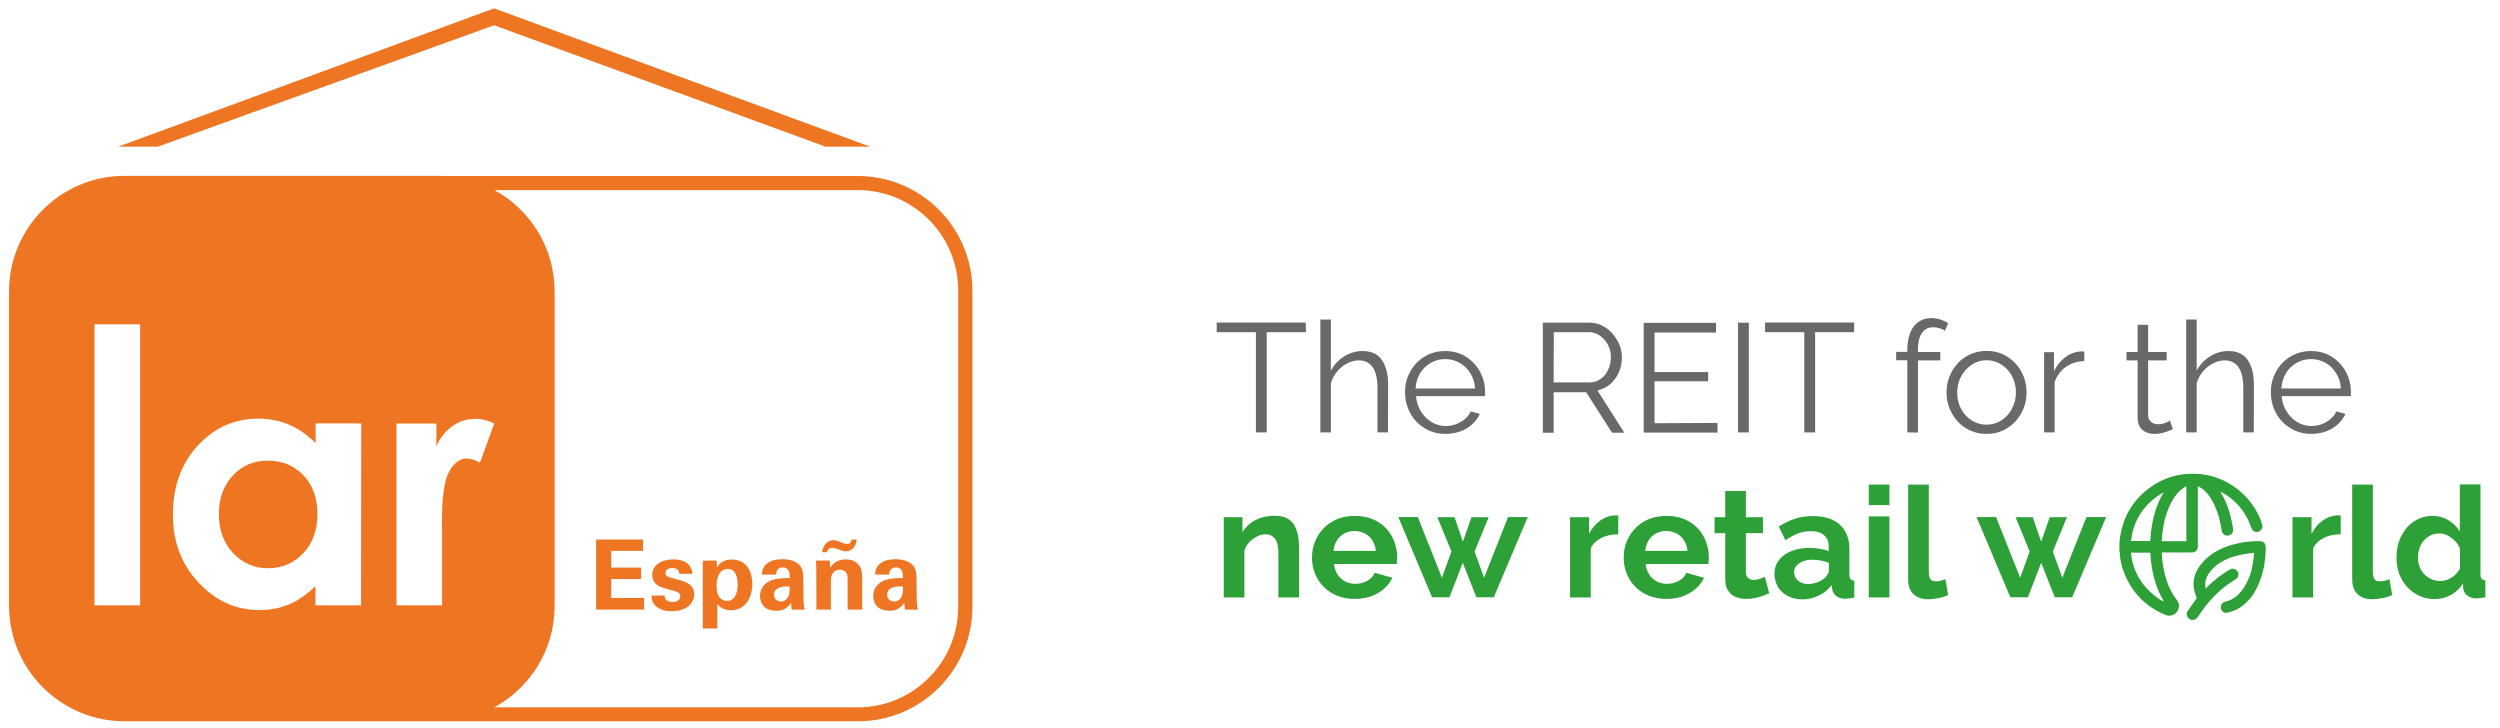 <svg version="1.2" xmlns="http://www.w3.org/2000/svg" viewBox="0 0 1524 444" width="1524" height="444">
	<title>larespana-10-aniversario</title>
	<style>
		.s0 { fill: #ee7623 } 
		.s1 { fill: #696969 } 
		.s2 { fill: #2da037 } 
	</style>
	<g>
		<g>
			<g>
				<path class="s0" d="m163.3 280.8c-8.6 0-15.7 3-21.4 9.1-5.6 6.1-8.5 13.9-8.5 23.5 0 9.6 2.9 17.5 8.6 23.7 5.8 6.1 12.9 9.3 21.3 9.3 8.7 0 15.9-3.1 21.6-9.2 5.8-6.1 8.6-14.1 8.6-24 0-9.6-2.9-17.5-8.6-23.5-5.6-5.9-12.9-8.9-21.6-8.9z"/>
			</g>
		</g>
		<g>
			<g>
				<path class="s0" d="m522.9 107.3h-252.4c-1 0-1.9-0.1-2.9-0.1h-191.7c-38.8 0-70.4 31.6-70.4 70.4v191.7c0 38.8 31.6 70.4 70.4 70.4h191.8c0.7 0 1.5 0 2.2 0h253.1c38.5 0 69.8-31.3 69.8-69.8v-192.8c-0.1-38.5-31.4-69.8-69.9-69.8zm-437.5 261.7h-27.8v-171.3h27.8zm134.7 0h-27.8v-11.7c-5.4 5.2-10.9 9-16.3 11.2-5.5 2.3-11.4 3.4-17.7 3.4-14.4 0-26.7-5.5-37.2-16.7-10.5-11.1-15.7-25-15.7-41.5 0-17.1 5.1-31.2 15.2-42.1 10.1-10.9 22.4-16.4 36.9-16.4 6.6 0 12.9 1.2 18.7 3.7 5.9 2.5 11.2 6.2 16.2 11.3v-12.1h27.8zm72.5-87c-3.3-1.7-5.9-2.5-8-2.5-4.2 0-7.8 2.6-10.8 8-3 5.3-4.4 15.7-4.4 31.2l0.1 5.4v44.9h-27.8v-110.8h24.3v13.8c2.5-5.5 5.9-9.6 10.2-12.5 4.2-2.9 8.8-4.2 13.9-4.2 3.5 0 7.3 1 11.2 2.8zm291.5 88c0 33.8-27.5 61.2-61.2 61.2h-221.6c21.9-11.9 36.8-35.2 36.8-61.8v-191.7c0-26.6-14.8-49.9-36.7-61.8h221.5c33.8 0 61.2 27.5 61.2 61.2z"/>
			</g>
		</g>
		<g>
			<g>
				<path fill-rule="evenodd" class="s0" d="m363.4 328.9h28.6v6.9h-19.4v10.2h18.2v7h-18.2v11.5h20v7.1h-29.2z"/>
			</g>
		</g>
		<g>
			<g>
				<path class="s0" d="m405.1 363c0.1 1.9 1.3 4 5 4 3.1 0 4.6-1.8 4.6-3.5 0-1.4-0.7-2.5-4.2-3.4l-5.4-1.5c-2.4-0.7-7.5-2.2-7.5-8.2 0-5.8 5.3-9.4 13.1-9.4 6.2 0 11.1 2.8 11.4 8.8h-8c-0.2-3.3-2.9-3.5-4.3-3.5-2.3 0-4.1 1.1-4.1 3 0 2 1.5 2.4 4.1 3.1l5.4 1.5c5.5 1.5 8 4.2 8 8.4 0 5.1-4.4 10.3-13.7 10.3-3.9 0-7.5-0.8-10.2-3.6-2-2.1-2.1-4.4-2.2-5.9z"/>
			</g>
		</g>
		<g>
			<g>
				<path class="s0" d="m436.8 341.7l0.3 4.2c2.7-4.8 7.7-4.8 9.1-4.8 7.8 0 12.4 5.8 12.4 14.9 0 8.5-4.4 16-13 16-5.4 0-7.6-2.9-8.3-3.8v14.9h-8.9v-41.3zm12.9 14.7c0-3.5-0.9-9.6-6-9.6-2.9 0-6.9 2.1-6.9 10.2 0 1.8 0.1 9.3 6.5 9.3 4.1 0 6.4-4 6.4-9.9z"/>
			</g>
		</g>
		<g>
			<g>
				<path class="s0" d="m482.6 371.6c-0.3-1.8-0.3-3.2-0.3-4.1-3.3 4.8-7.3 4.8-8.9 4.8-4.3 0-6.3-1.3-7.5-2.4-1.8-1.8-2.6-4.2-2.6-6.6 0-2.4 0.8-6.7 6.3-9.3 3.7-1.6 8.9-1.6 11.8-1.6 0-2 0-2.9-0.4-4-0.8-2.2-3.1-2.5-3.9-2.5-1.2 0-2.5 0.5-3.3 1.7-0.7 1-0.7 2-0.7 2.7h-8.6c0.1-1.6 0.2-4.8 3.4-7 2.8-2 6.2-2.4 9.1-2.4 2.5 0 7.7 0.4 10.6 3.8 2 2.4 2.1 6 2.1 7.4l0.1 12c0 2.5 0.2 5.1 0.7 7.6zm-10.8-9.2c0 2 1.4 4.3 4.2 4.3 1.6 0 2.9-0.8 3.7-1.7 1.5-1.9 1.7-4.2 1.7-7.4-5.6-0.6-9.6 1.2-9.6 4.8z"/>
			</g>
		</g>
		<g>
			<g>
				<path class="s0" d="m497.6 347.1c0-0.1 0-3.4-0.2-5.4h8.4l0.3 4.5c0.8-1.4 3.2-5.2 9.6-5.2 5.9 0 8.3 3.6 9.1 5.6 0.7 1.8 0.8 3.4 0.8 8.9v16.1h-8.9v-18.6c0-1.2 0-2.3-0.5-3.2-0.6-1.3-2-2.5-4.2-2.5-1.9 0-3.6 0.9-4.5 2.3-0.5 0.8-1 2.2-1 4.5v17.5h-8.8zm3.5-10.5c0.6-4.4 3.5-7.3 7-7.3 1.2 0 2.8 0.6 2.9 0.6l3.4 1.3c0.4 0.1 1 0.4 2 0.4 1.7 0 2.5-1.2 2.8-2.7h3c-0.2 2.1-0.7 4-2.4 5.5-0.9 0.9-2.2 1.7-4.2 1.7-1.3 0-2.4-0.4-3.1-0.7l-2.6-0.9c-0.7-0.2-1.9-0.6-2.7-0.6-1 0-2.4 0.4-3.1 2.7z"/>
			</g>
		</g>
		<g>
			<g>
				<path class="s0" d="m551.6 371.6c-0.3-1.8-0.3-3.2-0.3-4.1-3.3 4.8-7.3 4.8-8.9 4.8-4.3 0-6.3-1.3-7.5-2.4-1.8-1.8-2.6-4.2-2.6-6.6 0-2.4 0.8-6.7 6.3-9.3 3.7-1.6 8.9-1.6 11.8-1.6 0-2-0.1-2.9-0.4-4-0.8-2.2-3-2.5-3.9-2.5-1.2 0-2.5 0.5-3.3 1.7-0.7 1-0.7 2-0.7 2.7h-8.6c0-1.6 0.2-4.8 3.4-7 2.7-2 6.2-2.4 9-2.4 2.5 0 7.7 0.4 10.7 3.8 2 2.4 2.1 6 2.1 7.4l0.1 12c0 2.5 0.2 5.1 0.7 7.6zm-10.8-9.2c0 2 1.3 4.3 4.3 4.3 1.5 0 2.9-0.8 3.7-1.7 1.5-1.9 1.7-4.2 1.7-7.4-5.7-0.6-9.7 1.2-9.7 4.8z"/>
			</g>
		</g>
		<g>
			<g>
				<path fill-rule="evenodd" class="s0" d="m72.1 89.4l229.1-84.3 229.2 84.3h-27.2l-202-74-205 74z"/>
			</g>
		</g>
	</g>
	<g>
		<g>
			<path class="s1" d="m796.1 202.5h-23.9v61.1h-6.6v-61.1h-23.9v-5.9h54.3z"/>
		</g>
		<g>
			<path class="s1" d="m846.1 263.6h-6.4v-27.3c0-5.5-1-9.6-2.9-12.4q-3-4.2-8.4-4.2c-2.4 0-4.8 0.6-7.1 1.8-2.4 1.2-4.4 2.9-6.2 5-1.8 2.1-3.1 4.5-3.8 7.2v29.9h-6.4v-68.8h6.4v31.1c2-3.6 4.7-6.5 8.2-8.7 3.5-2.2 7.2-3.2 11.2-3.2q4.2 0 7.2 1.5c2 1 3.6 2.4 4.8 4.4 1.2 1.9 2.1 4.1 2.7 6.7 0.6 2.6 0.8 5.4 0.8 8.6z"/>
		</g>
		<g>
			<path class="s1" d="m881 264.5c-3.5 0-6.8-0.7-9.8-2-3-1.4-5.6-3.2-7.8-5.5-2.2-2.3-3.9-5.1-5.1-8.1q-1.8-4.6-1.8-9.9c0-4.6 1-8.7 3.2-12.5 2.1-3.8 5-6.9 8.7-9.1 3.7-2.3 7.9-3.4 12.6-3.4 4.8 0 9.1 1.2 12.7 3.5 3.6 2.3 6.5 5.4 8.5 9.1 2.1 3.8 3.1 7.9 3.1 12.4 0 0.5 0 1 0 1.4 0 0.4 0 0.8-0.1 1.1h-42q0.5 5.3 3 9.3c1.7 2.7 3.8 4.9 6.5 6.5q4.1 2.4 8.7 2.4c3.2 0 6.2-0.8 9.1-2.5 2.9-1.7 4.9-3.8 6-6.4l5.6 1.5c-1 2.3-2.5 4.4-4.6 6.3-2.1 1.9-4.5 3.4-7.3 4.4-3 1-6 1.5-9.2 1.5zm-18.1-27.7h36.3c-0.2-3.5-1.2-6.6-2.9-9.3-1.7-2.7-3.8-4.8-6.5-6.3-2.7-1.5-5.6-2.3-8.8-2.3-3.2 0-6.1 0.8-8.8 2.3-2.7 1.5-4.8 3.6-6.5 6.3-1.6 2.7-2.6 5.9-2.8 9.3z"/>
		</g>
		<g>
			<path class="s1" d="m940.5 263.6v-66.9h28.3c2.9 0 5.5 0.6 7.9 1.8 2.4 1.2 4.5 2.8 6.3 4.9 1.8 2.1 3.2 4.3 4.2 6.8 1 2.5 1.5 5 1.5 7.6 0 3.2-0.6 6.2-1.8 9.1-1.2 2.8-3 5.2-5.2 7.2-2.2 1.9-4.9 3.2-7.9 3.9l16.4 25.8h-7.5l-15.8-24.7h-19.8v24.7h-6.6zm6.6-30.5h21.9c2.6 0 4.9-0.7 6.9-2.2 2-1.4 3.5-3.4 4.5-5.7 1.1-2.4 1.6-4.9 1.6-7.5q0-4-1.8-7.5c-1.2-2.3-2.9-4.1-4.9-5.6-2-1.4-4.3-2.1-6.8-2.1h-21.3z"/>
		</g>
		<g>
			<path class="s1" d="m1047 257.8v5.9h-45v-66.9h44.1v5.9h-37.5v24.1h32.7v5.6h-32.7v25.6z"/>
		</g>
		<g>
			<path class="s1" d="m1059.5 263.6v-66.9h6.6v66.9z"/>
		</g>
		<g>
			<path class="s1" d="m1130.4 202.5h-23.9v61.1h-6.6v-61.1h-23.9v-5.9h54.3v5.9z"/>
		</g>
		<g>
			<path class="s1" d="m1162.7 263.6v-44h-6.8v-5.1h6.8v-1.3c0-4 0.6-7.5 1.8-10.4 1.2-2.9 2.8-5.1 5-6.6 2.2-1.5 4.7-2.3 7.7-2.3q2.9 0 5.7 0.9c1.8 0.6 3.4 1.3 4.7 2.3l-2 4.6c-0.8-0.7-1.9-1.2-3.2-1.6-1.3-0.4-2.6-0.6-4-0.6-3 0-5.2 1.2-6.8 3.5-1.6 2.3-2.4 5.7-2.4 10.1v1.5h13.6v5.1h-13.6v44z"/>
		</g>
		<g>
			<path class="s1" d="m1211 264.5c-3.6 0-6.9-0.7-9.8-2-3-1.3-5.6-3.2-7.7-5.5-2.2-2.3-3.8-5-5.1-8.1q-1.8-4.5-1.8-9.6c0-3.5 0.6-6.8 1.8-9.8q1.8-4.5 5.1-8.1c2.2-2.4 4.8-4.2 7.8-5.5 3-1.3 6.2-2 9.8-2 3.6 0 6.8 0.7 9.7 2 2.9 1.3 5.5 3.2 7.7 5.5q3.3 3.5 5.1 8.1c1.2 3.1 1.8 6.3 1.8 9.8q0 5.1-1.8 9.6-1.8 4.5-5.1 8.1c-2.2 2.3-4.8 4.2-7.7 5.5-3 1.4-6.3 2-9.8 2zm-17.9-25.1q0 5.4 2.4 9.9c1.6 3 3.8 5.3 6.5 7 2.7 1.7 5.7 2.6 9 2.6 3.3 0 6.2-0.9 9-2.6 2.7-1.8 4.9-4.1 6.5-7.2 1.6-3 2.4-6.4 2.4-10 0-3.6-0.8-6.8-2.4-9.8-1.6-3-3.8-5.4-6.5-7.1-2.7-1.7-5.7-2.6-9-2.6-3.3 0-6.2 0.9-9 2.7-2.7 1.8-4.9 4.2-6.5 7.2q-2.4 4.3-2.4 9.9z"/>
		</g>
		<g>
			<path class="s1" d="m1270.6 220.1c-4.3 0.1-8 1.3-11.3 3.6-3.2 2.3-5.5 5.4-6.8 9.3v30.6h-6.4v-48.9h6v11.6c1.7-3.5 3.9-6.2 6.7-8.4 2.8-2.2 5.8-3.3 8.9-3.6 0.6-0.1 1.2-0.1 1.7-0.1 0.5 0 0.9 0 1.2 0.1z"/>
		</g>
		<g>
			<path class="s1" d="m1324.6 261.6c-0.5 0.2-1.3 0.5-2.4 1-1.1 0.5-2.4 0.9-3.9 1.3-1.5 0.4-3.1 0.6-4.9 0.6-1.8 0-3.5-0.3-5.1-1-1.6-0.7-2.9-1.8-3.8-3.2-0.9-1.4-1.4-3.2-1.4-5.3v-35.3h-6.8v-5.1h6.8v-16.6h6.4v16.6h11.3v5.1h-11.3v33.6c0.1 1.8 0.8 3.1 1.9 4 1.2 0.9 2.5 1.3 4 1.3q2.7 0 4.8-0.9c1.4-0.6 2.3-1 2.6-1.3z"/>
		</g>
		<g>
			<path class="s1" d="m1373.9 263.6h-6.4v-27.3c0-5.5-1-9.6-2.9-12.4-1.9-2.8-4.8-4.2-8.4-4.2-2.4 0-4.8 0.6-7.1 1.8-2.4 1.2-4.4 2.9-6.2 5-1.8 2.1-3.1 4.5-3.8 7.2v29.9h-6.4v-68.8h6.4v31.1c1.9-3.6 4.7-6.5 8.2-8.7 3.5-2.2 7.2-3.2 11.2-3.2q4.2 0 7.2 1.5c2 1 3.6 2.4 4.8 4.4 1.2 1.9 2.1 4.1 2.7 6.7 0.6 2.6 0.8 5.4 0.8 8.6z"/>
		</g>
		<g>
			<path class="s1" d="m1408.8 264.5c-3.5 0-6.8-0.7-9.8-2-3-1.4-5.6-3.2-7.8-5.5-2.2-2.3-3.9-5.1-5.1-8.1q-1.8-4.6-1.8-9.9c0-4.6 1.1-8.7 3.2-12.5 2.1-3.8 5-6.9 8.7-9.1 3.7-2.2 7.9-3.4 12.6-3.4 4.8 0 9.1 1.2 12.7 3.5 3.6 2.3 6.5 5.4 8.5 9.1 2.1 3.8 3.1 7.9 3.1 12.4 0 0.5 0 1 0 1.4 0 0.4 0 0.8-0.1 1.1h-42.1q0.4 5.3 3 9.3c1.7 2.7 3.8 4.9 6.5 6.5q4.1 2.4 8.7 2.4c3.2 0 6.2-0.8 9.1-2.5 2.9-1.7 4.9-3.8 6-6.4l5.6 1.5c-1 2.3-2.6 4.4-4.6 6.3-2.1 1.9-4.5 3.4-7.3 4.4-2.9 1-5.9 1.5-9.1 1.5zm-18.1-27.7h36.3c-0.2-3.5-1.2-6.6-2.9-9.3-1.7-2.7-3.8-4.8-6.5-6.3-2.7-1.5-5.6-2.3-8.8-2.3-3.2 0-6.1 0.8-8.8 2.3-2.7 1.5-4.8 3.6-6.5 6.3-1.6 2.7-2.5 5.9-2.8 9.3z"/>
		</g>
		<g>
			<path class="s2" d="m791.9 364.2h-12.6v-27.3c0-3.9-0.7-6.8-2.1-8.5-1.4-1.8-3.3-2.7-5.8-2.7-1.7 0-3.4 0.4-5.1 1.3-1.7 0.9-3.3 2-4.7 3.5-1.4 1.5-2.4 3.2-3 5.2v28.5h-12.6v-48.9h11.4v9.1q1.9-3.1 4.8-5.4c1.9-1.5 4.2-2.6 6.7-3.4q3.7-1.2 8.1-1.2c3.1 0 5.6 0.5 7.6 1.6 2 1.1 3.5 2.5 4.5 4.4 1 1.8 1.8 3.9 2.2 6.2 0.4 2.3 0.6 4.6 0.6 7z"/>
		</g>
		<g>
			<path class="s2" d="m825.8 365.1c-4 0-7.5-0.7-10.8-2-3.2-1.3-5.9-3.2-8.2-5.5-2.3-2.3-4-5-5.2-8-1.2-3-1.8-6.2-1.8-9.5 0-4.7 1-8.9 3.2-12.8q3.2-5.8 9-9.3c3.9-2.3 8.6-3.5 13.9-3.5 5.4 0 10 1.2 13.9 3.5 3.8 2.3 6.8 5.4 8.8 9.2 2 3.8 3.1 8 3.1 12.4 0 0.7 0 1.5-0.1 2.3-0.1 0.8-0.1 1.4-0.2 1.9h-38.2c0.2 2.5 1 4.6 2.2 6.5 1.2 1.8 2.8 3.2 4.7 4.2 1.9 1 4 1.4 6.2 1.4 2.5 0 4.9-0.6 7.1-1.8 2.2-1.2 3.8-2.9 4.6-4.9l10.8 3c-1.2 2.5-2.9 4.8-5.1 6.7-2.2 2-4.9 3.5-7.9 4.6-3 1.1-6.3 1.6-10 1.6zm-12.9-29.3h25.8c-0.2-2.5-1-4.6-2.1-6.4-1.2-1.8-2.7-3.2-4.6-4.2q-2.9-1.5-6.3-1.5c-2.3 0-4.3 0.5-6.2 1.5-1.8 1-3.4 2.4-4.5 4.2-1.2 1.8-1.9 4-2.1 6.4z"/>
		</g>
		<g>
			<path class="s2" d="m919.3 315.2h12l-20.7 48.9h-10.6l-8.3-21-8.1 21h-10.6l-20.6-48.9h11.9l14.7 37 5.8-16-8.6-20.9h10.5l5.1 14.9 5.2-14.9h10.5l-8.6 20.9 5.8 16z"/>
		</g>
		<g>
			<path class="s2" d="m986.5 325.7c-3.8 0-7.3 0.7-10.3 2.2-3 1.5-5.2 3.6-6.5 6.4v29.9h-12.6v-48.9h11.6v10.1c1.8-3.4 4-6.1 6.7-8 2.7-2 5.6-3 8.6-3.2 0.7 0 1.2 0 1.6 0 0.4 0 0.7 0 0.9 0.1z"/>
		</g>
		<g>
			<path class="s2" d="m1015.8 365.1c-4 0-7.5-0.7-10.8-2-3.2-1.3-5.9-3.2-8.2-5.5-2.3-2.3-4-5-5.2-8-1.2-3-1.8-6.2-1.8-9.5 0-4.7 1-8.9 3.2-12.8q3.2-5.8 9-9.3c3.9-2.3 8.6-3.5 13.9-3.5 5.4 0 10 1.2 13.9 3.5 3.9 2.3 6.8 5.4 8.8 9.2 2 3.8 3.1 8 3.1 12.4 0 0.7 0 1.5-0.1 2.3-0.1 0.8-0.1 1.4-0.2 1.9h-38.2c0.2 2.5 1 4.6 2.2 6.5 1.2 1.8 2.8 3.2 4.7 4.2 1.9 1 4 1.4 6.2 1.4 2.5 0 4.9-0.6 7.1-1.8 2.2-1.2 3.8-2.9 4.6-4.9l10.8 3c-1.2 2.5-2.9 4.8-5.1 6.7-2.2 1.9-4.9 3.5-7.9 4.6-3 1.1-6.3 1.6-10 1.6zm-12.9-29.3h25.8c-0.2-2.5-1-4.6-2.1-6.4-1.2-1.8-2.7-3.2-4.6-4.2q-2.8-1.5-6.3-1.5c-2.3 0-4.3 0.5-6.2 1.5-1.8 1-3.4 2.4-4.5 4.2-1.1 1.8-1.8 4-2.1 6.4z"/>
		</g>
		<g>
			<path class="s2" d="m1078.5 361.7q-1.7 0.6-3.9 1.5c-1.5 0.6-3.1 1-4.9 1.4-1.7 0.3-3.5 0.5-5.2 0.5-2.3 0-4.5-0.4-6.4-1.2-1.9-0.8-3.5-2.1-4.7-3.9-1.2-1.8-1.7-4.1-1.7-7v-28h-6.5v-9.7h6.5v-16h12.6v16h10.4v9.7h-10.4v23.8c0.1 1.7 0.5 2.9 1.4 3.6 0.9 0.7 2 1.1 3.3 1.1 1.3 0 2.6-0.2 3.9-0.7 1.3-0.5 2.3-0.8 3-1.1z"/>
		</g>
		<g>
			<path class="s2" d="m1081.7 349.8c0-3.2 0.9-6 2.7-8.3 1.8-2.4 4.3-4.2 7.5-5.5 3.2-1.3 6.9-2 11-2 2.1 0 4.2 0.2 6.3 0.5 2.1 0.3 4 0.8 5.6 1.5v-2.6c0-3.1-0.9-5.5-2.8-7.1-1.9-1.7-4.6-2.5-8.2-2.5-2.7 0-5.3 0.5-7.7 1.4-2.4 0.9-5 2.3-7.7 4.1l-4.1-8.3c3.3-2.1 6.6-3.7 10-4.8 3.4-1.1 7-1.6 10.8-1.6 7 0 12.5 1.7 16.4 5.2 3.9 3.5 5.9 8.4 5.9 14.9v15.5c0 1.3 0.2 2.2 0.7 2.8 0.5 0.6 1.2 0.9 2.3 1v10.3c-1.1 0.2-2.2 0.3-3.1 0.5-0.9 0.1-1.7 0.2-2.3 0.2-2.5 0-4.4-0.6-5.7-1.7-1.3-1.1-2.1-2.5-2.4-4.1l-0.3-2.5c-2.1 2.8-4.8 4.9-8 6.4-3.2 1.5-6.5 2.3-9.8 2.3-3.3 0-6.2-0.7-8.8-2-2.6-1.3-4.7-3.2-6.1-5.5-1.4-2.6-2.2-5.2-2.2-8.1zm30.8 2.4c0.7-0.7 1.3-1.5 1.7-2.2 0.4-0.7 0.7-1.4 0.7-2v-4.9c-1.5-0.6-3.1-1.1-4.9-1.4-1.8-0.3-3.4-0.5-5-0.5q-4.9 0-8.1 2.1c-2.1 1.4-3.2 3.2-3.2 5.5 0 1.2 0.3 2.4 1 3.5q1 1.7 3 2.7c1.3 0.7 2.9 1 4.7 1 1.9 0 3.7-0.4 5.6-1.1 1.9-0.8 3.3-1.6 4.5-2.7z"/>
		</g>
		<g>
			<path class="s2" d="m1139.2 307.9v-12.5h12.6v12.5zm0 56.3v-49.4h12.6v49.4z"/>
		</g>
		<g>
			<path class="s2" d="m1163.2 295.4h12.6v53.2c0 2.3 0.4 3.8 1.1 4.6 0.7 0.8 1.8 1.2 3.1 1.2 1 0 2-0.1 3.1-0.4 1.1-0.3 2-0.6 2.8-0.9l1.7 9.6c-1.7 0.8-3.7 1.5-5.9 1.9-2.3 0.4-4.3 0.7-6.1 0.7-4 0-7-1-9.2-3.2-2.2-2.1-3.2-5.1-3.2-9z"/>
		</g>
		<g>
			<path class="s2" d="m1271.9 315.2h12l-20.7 48.9h-10.6l-8.3-21-8.1 21h-10.7l-20.6-48.9h11.9l14.7 37 5.8-16-8.6-20.9h10.5l5.1 14.9 5.2-14.9h10.5l-8.6 20.9 5.8 16z"/>
		</g>
		<g>
			<path class="s2" d="m1426.9 325.7c-3.8 0-7.3 0.7-10.3 2.2-3 1.5-5.2 3.6-6.5 6.4v29.9h-12.6v-48.9h11.6v10.1c1.8-3.4 4-6.1 6.7-8 2.7-2 5.6-3 8.6-3.2 0.7 0 1.2 0 1.6 0 0.4 0 0.7 0 0.9 0.1z"/>
		</g>
		<g>
			<path class="s2" d="m1433.9 295.4h12.6v53.2c0 2.3 0.4 3.8 1.1 4.6 0.7 0.8 1.8 1.2 3.1 1.2 1 0 2-0.1 3.1-0.4 1.1-0.3 2-0.6 2.8-0.9l1.7 9.6c-1.7 0.8-3.7 1.5-5.9 1.9-2.3 0.4-4.3 0.7-6.1 0.7-4 0-7-1-9.2-3.2-2.2-2.1-3.2-5.1-3.2-9z"/>
		</g>
		<g>
			<path class="s2" d="m1460.9 339.8c0-4.7 0.9-9 2.8-12.8 1.9-3.8 4.5-6.9 7.8-9.1 3.3-2.2 7.1-3.4 11.4-3.4 3.7 0 6.9 0.9 9.8 2.7 2.9 1.8 5.2 4.1 6.8 6.8v-28.7h12.6v54.7c0 1.3 0.2 2.3 0.7 2.8 0.5 0.5 1.2 0.9 2.3 1v10.3c-2.2 0.4-4 0.7-5.4 0.7-2.3 0-4.1-0.6-5.6-1.7-1.5-1.1-2.3-2.6-2.5-4.4l-0.2-3.1c-1.8 3.1-4.3 5.4-7.4 7.1-3.1 1.7-6.4 2.5-9.8 2.5-3.4 0-6.5-0.6-9.4-2-2.9-1.4-5.3-3.1-7.4-5.4-2.1-2.3-3.7-5-4.9-8.1-1-3.1-1.6-6.4-1.6-9.9zm38.7 6.4v-11.6q-0.9-2.7-3-4.8c-1.4-1.4-2.9-2.5-4.6-3.4-1.7-0.9-3.4-1.2-5.1-1.2-1.9 0-3.7 0.4-5.3 1.2-1.6 0.8-2.9 1.9-4.1 3.2-1.2 1.3-2 2.9-2.6 4.7-0.6 1.8-0.9 3.7-0.9 5.6 0 2 0.3 3.8 1 5.6 0.7 1.8 1.6 3.3 2.9 4.6 1.3 1.3 2.7 2.3 4.4 3 1.7 0.7 3.5 1.1 5.4 1.1q1.8 0 3.6-0.6c1.2-0.4 2.4-1 3.5-1.7 1.1-0.7 2.1-1.6 2.9-2.6 0.9-0.8 1.5-1.9 1.9-3.1z"/>
		</g>
	</g>
	<g>
		<g>
			<g>
				<path class="s2" d="m1295.1 349.8c4.9 11.9 13.2 20.2 25.1 25.1 2.7 1.1 5.7 0.1 7.2-2.4 1.3-2.1 1.2-4.8-0.5-6.9-1.9-2.4-3.4-5-4.6-7.8-2.3-5.3-3.6-10.9-4.2-16.6-0.2-1.4-0.2-2.9-0.3-4.4 0.5 0 0.8 0 1.2 0 5.6 0 11.3 0 16.9 0 1.1 0 2.1-0.2 2.9-1 0.8-0.9 1-1.9 1-3 0-11.7 0-23.4 0-35.2 0-0.3 0-0.7 0-1.1 0.2 0.1 0.4 0.1 0.5 0.1 0.3 0.1 0.6 0.3 0.8 0.4 2.6 1.5 4.5 3.7 6.2 6.2 3.5 5.4 5.4 11.3 6.6 17.6 0.2 1 0.3 2 0.5 3 0.4 1.8 2 2.9 3.8 2.7 1.8-0.2 3.2-1.7 3.1-3.5-0.1-1.5-0.4-3-0.7-4.6-1.3-6.5-3.4-12.7-6.9-18.3-0.1-0.1-0.1-0.2-0.2-0.4 3 1.5 5.6 3.2 7.9 5.3 5.2 4.6 8.8 10.2 11 16.8 0.7 2 2.6 2.9 4.4 2.3 1.8-0.6 2.8-2.5 2.2-4.5-5.5-17.6-22.4-30.4-40.8-30.8-10.3-0.3-19.7 2.5-28 8.7-9.5 7.1-15.4 16.5-17.5 28.2-0.3 1.6-0.5 3.3-0.7 5q0 2.7 0 5.4c0.1 0.3 0.1 0.6 0.2 0.8 0.2 4.5 1.2 8.8 2.9 12.9zm23.9 16.7c-2.8-0.4-10.4-7.1-13.8-12.1-3.9-5.7-5.9-12.6-6.1-17.5q5.7 0 11.7 0c0.6 10.5 2.8 20.5 8.2 29.6zm10.6-68c0.9-0.8 2-1.4 3-2 0.1 0.1 0.2 0.1 0.2 0.2 0 11 0 22.1 0 33.2-5 0-9.9 0-15 0q0.1-2.1 0.3-4.2c0.7-6.3 2.1-12.4 4.9-18.2 1.7-3.4 3.7-6.6 6.6-9zm-26.1 16.9c3.6-6.6 8.8-11.6 15.4-15.2-5.4 9.1-7.5 19.1-8.1 29.6q-5.8 0-11.7 0c0.5-5.1 1.9-9.9 4.4-14.4z"/>
			</g>
		</g>
		<g>
			<g>
				<path class="s2" d="m1340.3 375.4c5.8-9 13.1-16.6 22.3-22.1 1.9-1.1 2.5-3.2 1.4-4.9-1.1-1.8-3.2-2.2-5.1-1-5 3-9.5 6.5-13.6 10.6-0.2 0.2-0.3 0.6-0.4 0.9q-0.1-0.1-0.3-0.3c-0.1-0.2-0.1-0.3-0.1-0.5 0-0.2 0-0.4-0.1-0.5-0.4-3 0.5-5.7 2.2-8.2 2.1-3 4.8-5.3 8-7.1 4.9-2.8 10.3-4.1 15.9-4.9 1.2-0.1 2.3-0.2 3.6-0.4-0.1 1.1-0.2 2.1-0.3 3.1-0.6 5.4-1.8 10.7-4.4 15.5-2.9 5.4-6.8 9.9-13.2 11.3-1.8 0.4-2.7 2.4-2.3 4.1 0.4 1.7 2.2 3 3.9 2.5 1.9-0.5 3.8-1 5.6-1.9 5.7-3 9.7-7.7 12.5-13.5 3.8-7.7 5.2-15.9 5.3-24.3 0-2.5-1.3-3.9-3.8-3.9-6.4-0.1-12.8 0.9-18.9 2.9-6 2-11.4 5.1-15.7 9.9-5.6 6.4-7.3 13.4-3.8 21.4 0.1 0.3 0 0.8-0.2 1q-2.5 3.6-5.1 7.2-0.9 1.2-0.6 2.7c0.3 1.5 1.3 2.3 2.6 2.9 0.5 0 1.1 0 1.6 0 1.5-0.4 2.3-1.4 3-2.5z"/>
			</g>
		</g>
	</g>
	<g>
		<g>
			<g>
				<path fill-rule="evenodd" class="s0" d="m1852.3 367.6l44.6-18.1v-188.2h-99.2v44.5h54.6z"/>
			</g>
			<g>
				<path class="s0" d="m2079 127.1c-81.8 0-148.4 66.6-148.4 148.4 0 81.8 66.6 148.5 148.4 148.5 81.9 0 148.4-66.6 148.4-148.4 0-81.8-66.5-148.5-148.4-148.5zm0 243c-52.2 0-94.6-42.4-94.6-94.6 0-52.2 42.4-94.6 94.6-94.6 52.2 0 94.6 42.4 94.6 94.6 0 52.2-42.4 94.6-94.6 94.6z"/>
			</g>
		</g>
		<g>
			<path class="s0" d="m2007.3 261.3l7.6 14.5 7.7-14.5h6.5l-11.2 20.1v10.8h-5.9v-10.9l-11.1-20z"/>
			<path class="s0" d="m2058.2 286.9v5.2h-21.4v-30.8h21v5.2h-15v7.4h12.9v4.9h-12.9v8z"/>
			<path class="s0" d="m2075.7 261.3h6.1l11.3 30.8h-6.2l-2.6-7.7h-11.3l-2.6 7.7h-6.2zm7.2 18.9l-4.2-12.7-4.3 12.7z"/>
			<path class="s0" d="m2100.8 292.1v-30.8h13.7q2.1 0 3.9 0.9c1.2 0.6 2.2 1.4 3.1 2.4 0.9 1 1.6 2.1 2 3.3 0.4 1.2 0.7 2.5 0.7 3.7 0 1.3-0.2 2.5-0.7 3.7-0.5 1.2-1.1 2.2-1.9 3.1-0.8 0.9-1.8 1.6-2.9 2.1l7 11.6h-6.6l-6.3-10.3h-6v10.3zm6-15.6h7.5c0.8 0 1.4-0.2 2-0.7 0.6-0.5 1-1 1.4-1.8 0.4-0.8 0.5-1.6 0.5-2.5 0-1-0.2-1.8-0.6-2.6q-0.6-1.2-1.5-1.8c-0.6-0.4-1.3-0.6-2-0.6h-7.3z"/>
			<path class="s0" d="m2152.4 269.4c-0.2-0.2-0.6-0.5-1.1-0.8-0.5-0.3-1.2-0.7-2-1-0.8-0.4-1.6-0.6-2.5-0.9-0.9-0.2-1.8-0.4-2.7-0.4-1.6 0-2.8 0.3-3.7 0.9-0.8 0.6-1.2 1.5-1.2 2.6 0 0.8 0.3 1.5 0.8 2 0.5 0.5 1.3 0.9 2.3 1.2 1 0.4 2.3 0.7 3.9 1.1 2 0.5 3.8 1.1 5.3 1.8 1.5 0.7 2.6 1.6 3.4 2.8 0.8 1.1 1.2 2.7 1.2 4.6 0 1.6-0.3 3-0.9 4.1-0.6 1.1-1.4 2.1-2.5 2.8-1.1 0.7-2.3 1.3-3.6 1.6-1.4 0.3-2.8 0.5-4.4 0.5-1.5 0-3.1-0.2-4.6-0.5-1.5-0.3-3-0.8-4.4-1.4q-2.1-0.9-3.9-2.1l2.6-5.2c0.3 0.3 0.7 0.6 1.4 1 0.7 0.4 1.5 0.8 2.4 1.3 1 0.4 2 0.8 3.1 1.1 1.1 0.3 2.3 0.4 3.4 0.4 1.6 0 2.9-0.3 3.7-0.8 0.8-0.5 1.2-1.3 1.2-2.3 0-0.9-0.3-1.6-1-2.2-0.7-0.6-1.6-1-2.8-1.4q-1.8-0.6-4.2-1.2c-2-0.5-3.6-1.2-4.9-1.9-1.3-0.7-2.3-1.5-2.9-2.6-0.6-1.1-1-2.3-1-3.9 0-2.1 0.5-3.9 1.5-5.3 1-1.4 2.4-2.5 4.1-3.2 1.7-0.7 3.6-1.1 5.7-1.1 1.4 0 2.8 0.2 4.1 0.5 1.3 0.3 2.5 0.7 3.6 1.3 1.1 0.5 2.1 1.1 3 1.7z"/>
		</g>
		<g>
			<g>
				<g>
					<path fill-rule="evenodd" class="s0" d="m1660 143h1.8v265h-1.8z"/>
				</g>
			</g>
		</g>
	</g>
</svg>